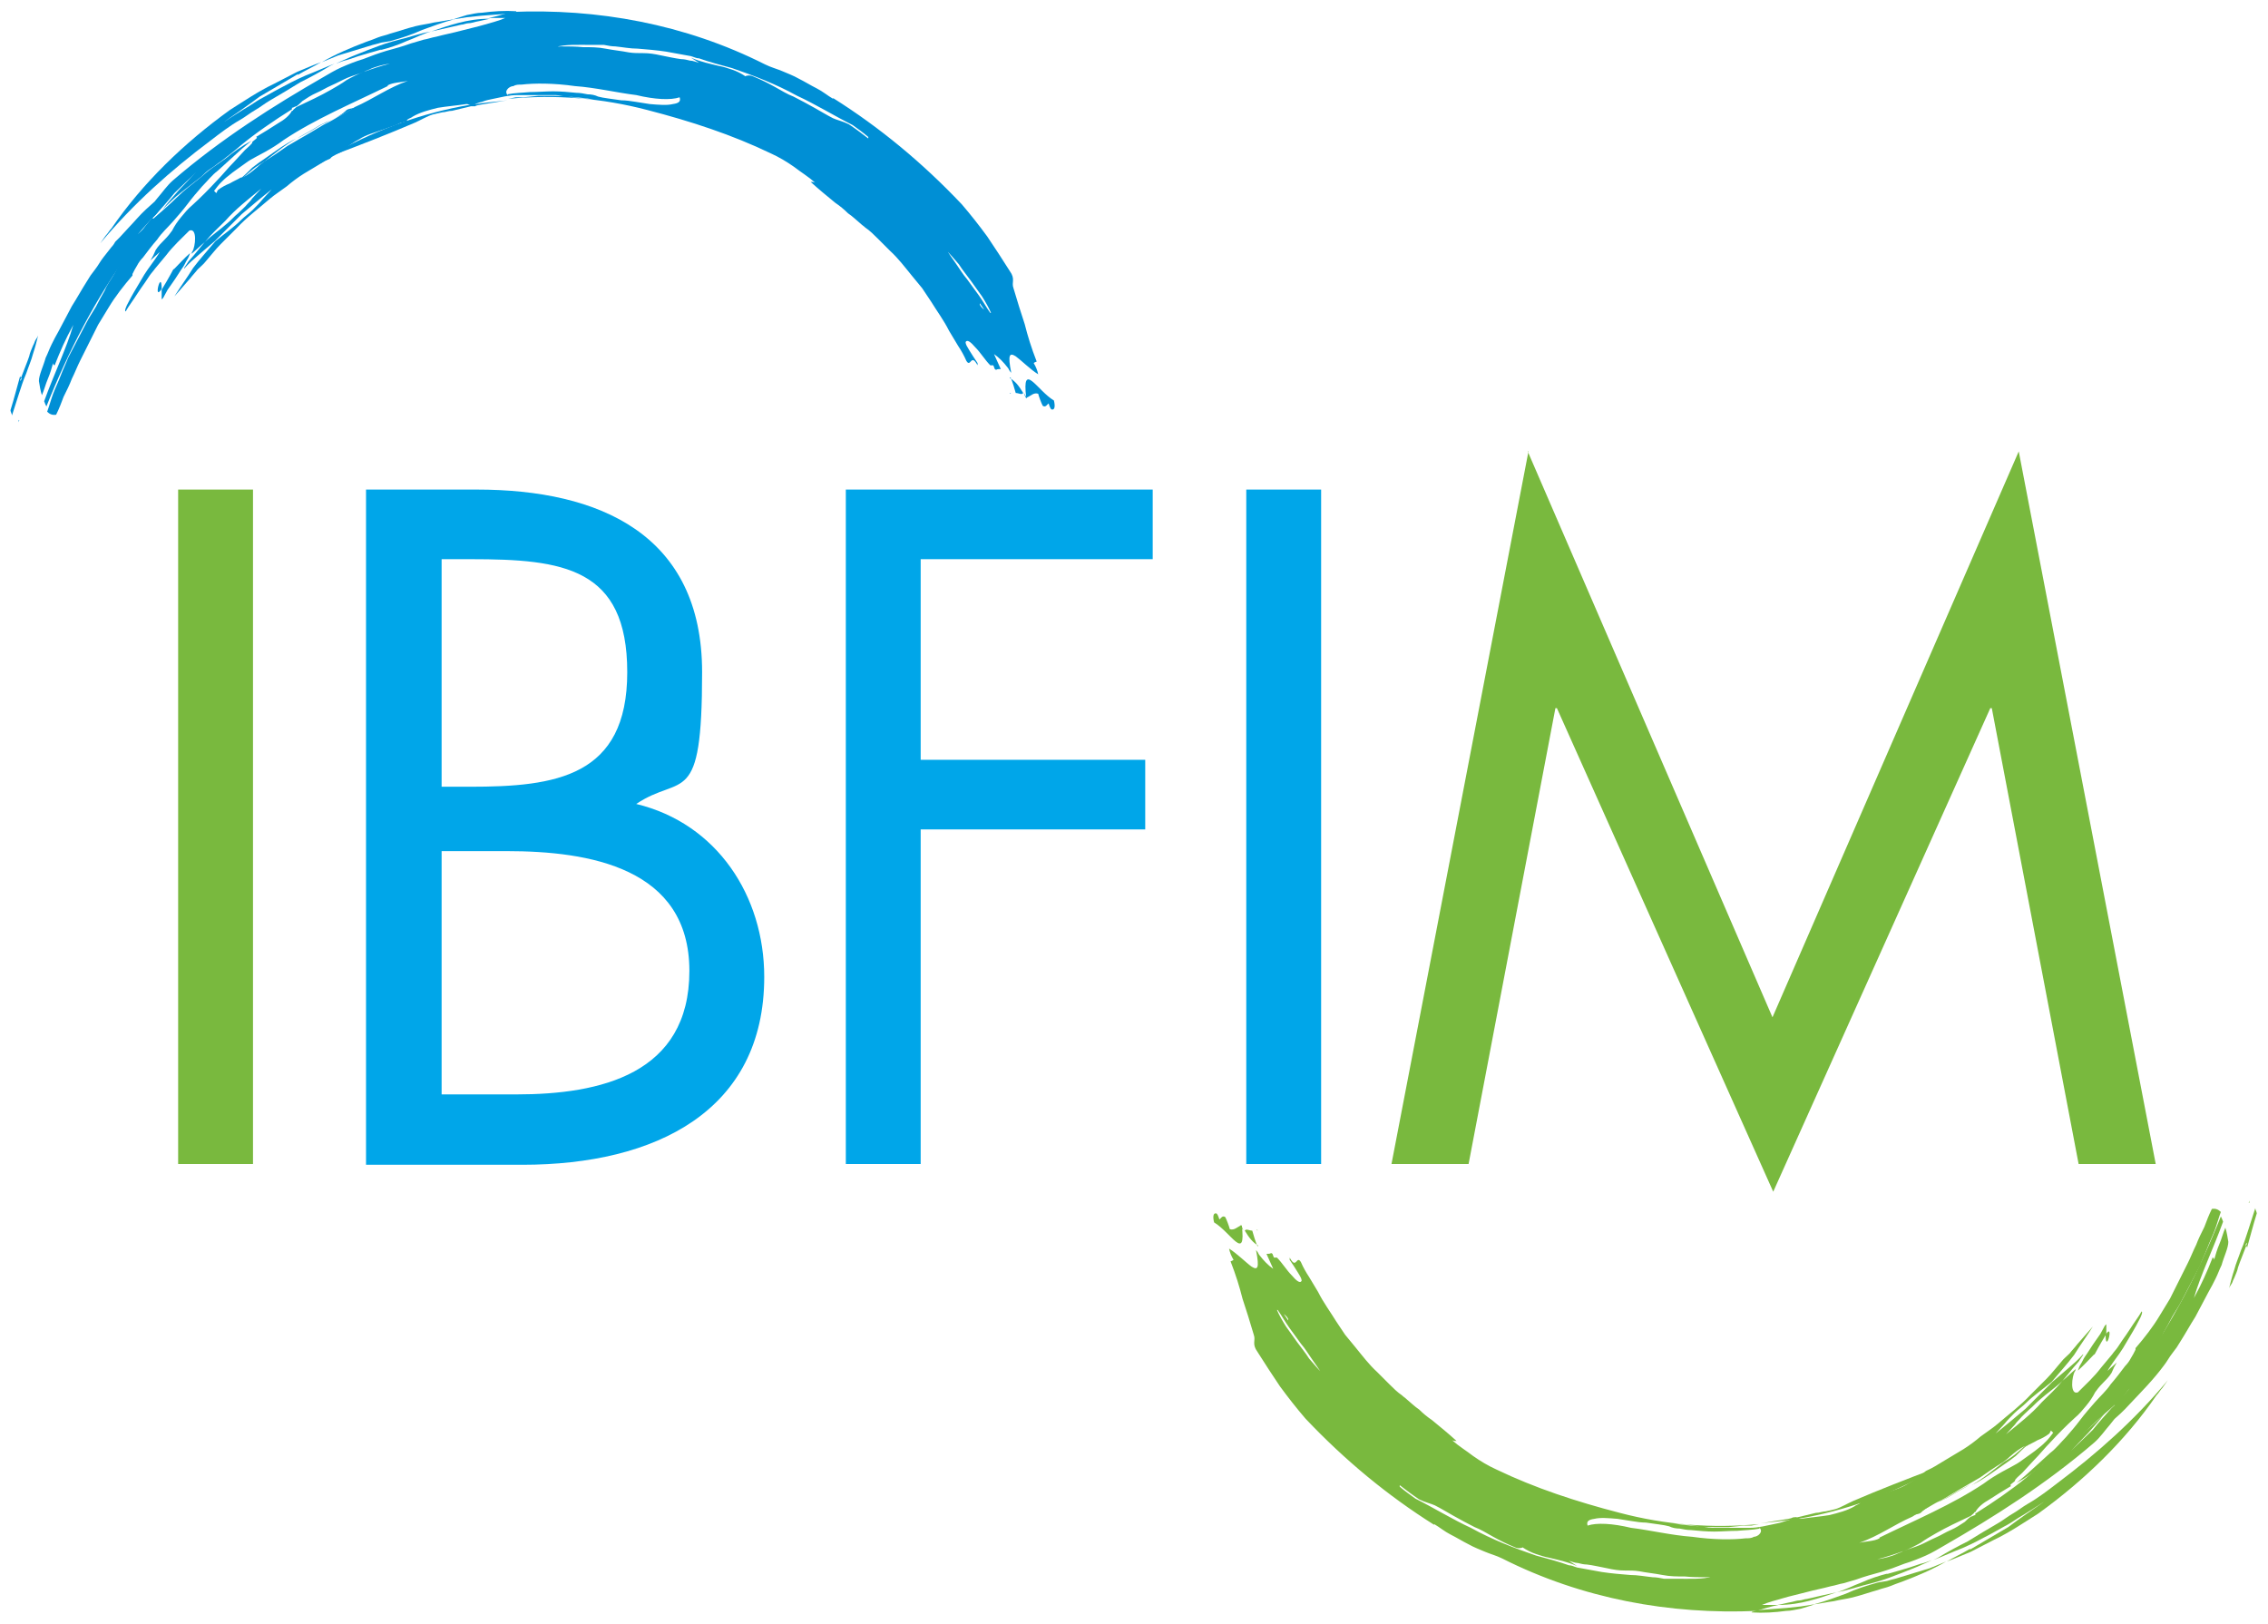 <?xml version="1.0" encoding="UTF-8"?>
<svg xmlns="http://www.w3.org/2000/svg" version="1.1" viewBox="0 0 303 216.9">
  <defs>
    <style>
      .cls-1 {
        fill: #008fd5;
      }

      .cls-2 {
        fill: #00a6e9;
      }

      .cls-3 {
        fill: #79b93e;
      }
    </style>
  </defs>
  <!-- Generator: Adobe Illustrator 28.7.1, SVG Export Plug-In . SVG Version: 1.2.0 Build 142)  -->
  <g>
    <g id="Layer_1">
      <g>
        <g>
          <path class="cls-3" d="M33.8,155.5h-10v-90.1h10v90.1Z"/>
          <path class="cls-2" d="M48.9,65.4h14.8c16.4,0,30.1,6,30.1,24.4s-2.7,13.5-8.8,17.6c10.8,2.6,17.1,12.3,17.1,23.1,0,17.9-14.5,25.1-32.3,25.1h-20.9v-90.1ZM59,105.1h3.8c11.4,0,21-1.3,21-15.3s-8.6-15.1-20.9-15.1h-3.9v30.3ZM59,146.2h10c11.2,0,23.1-2.7,23.1-16.5s-13.4-16-24.4-16h-8.7v32.5Z"/>
          <path class="cls-2" d="M123,74.7v26.8h30v9.3h-30v44.7h-10v-90.1h41v9.3h-30.9Z"/>
          <path class="cls-2" d="M176.5,155.5h-10v-90.1h10v90.1Z"/>
          <path class="cls-3" d="M204.1,60.3l32.7,75.6,32.9-75.6,18.3,95.2h-10.3l-11.6-60.9h-.2l-29,64.6-28.9-64.6h-.2l-11.6,60.9h-10.3l18.3-95.2Z"/>
        </g>
        <g>
          <path class="cls-1" d="M136.8,52.5c.1.4.3.7.3.7,0,0,0,0,.1,0-.1-.2-.3-.5-.4-.7Z"/>
          <path class="cls-1" d="M134.9,52.4v.2c.1,0,.1,0,.2,0,0,0-.1,0-.2-.1Z"/>
          <path class="cls-1" d="M137.2,53.1c.5-.2.9-.7,1.5-.5.1.4.4,1.2.6,1.6.4.3.6-.2.8-.3.1.4.3.8.4.8.4.1.5-.4.3-1.2-2.2-1.3-4.3-5.4-3.7-.4Z"/>
          <path class="cls-1" d="M135,50.4c.3.7.5,1.4.7,2.1.4,0,.8.3,1,0-.6-1-1.1-1.6-1.8-2Z"/>
          <path class="cls-1" d="M2.9,50.5c0,0,.1,0-.2.4,0-.1,0-.3.2-.4,0,0-.2,0-.2-.3-.4,1.4-.8,3-1.3,4.6,0,.2.2.5.2.7.3-.9.6-1.9.9-2.8.3-.9.6-1.9,1-2.8.3-.9.7-1.8.9-2.6.3-.9.5-1.7.7-2.5-.1.3-.3.5-.4.7-.1.3-.2.5-.3.7-.2.5-.4.9-.5,1.4-.3.9-.7,1.8-1.1,2.9Z"/>
          <path class="cls-1" d="M2.5,56.1c0,.1,0,.3-.1.4.2-.3.2-.4.1-.4Z"/>
          <path class="cls-1" d="M50.8,6.7c1.2-.3,2.4-.7,3.5-1.2,1.1-.4,2.2-1,3.3-1.3-1.2.2-2.4.6-3.5.9-1.2.3-2.3.6-3.4,1-1.1.4-2.1.8-3.1,1.2-.5.2-1,.4-1.4.6-.5.2-.9.4-1.3.6.5-.2,1-.4,1.5-.5l1.5-.5c1-.3,2-.6,3.1-.9Z"/>
          <path class="cls-1" d="M69,1.5c-1.6-.1-3.1,0-4.6.2-.7,0-1.4.2-2,.3-.7.2-1.3.4-1.9.6l1.9-.3,1.9-.2c1.3-.1,2.6-.2,3.9-.3.2,0,.5-.2.7-.2Z"/>
          <path class="cls-1" d="M65.4,2.5c-3,0-5.4.9-7.8,1.7,1.4-.3,2.7-.6,4-.9.3,0,.7-.2,1-.2.3,0,.6-.1,1-.2.6-.1,1.3-.3,1.9-.4Z"/>
          <path class="cls-1" d="M23.2,35.9c-.8,1.5-1.3,2.3-1.6,2.8,0,.3,0,.7,0,1.3,0,0,.1-.1.2-.2l.6-1.1.7-1c.5-.7.9-1.4,1.4-2.1.2-.3.3-.6.5-.9.2-.3.3-.6.4-.9-.8.7-1.5,1.5-2.2,2.2Z"/>
          <path class="cls-1" d="M21.6,38.6c0-2.8-1.2,1.8,0,0h0Z"/>
          <path class="cls-1" d="M22.8,24.4l.2-.2c.2-.2.4-.4.6-.6-.3.3-.5.5-.8.8Z"/>
          <path class="cls-1" d="M43.6,16.3c-.3.2-.7.3-1,.5l-1,.6c-.7.4-1.3.7-1.9,1.1.7-.4,1.3-.7,2-1.1.3-.2.7-.4,1-.6.3-.2.7-.3,1-.5,1.3-.6,2.6-1.3,3.7-1.9-.4.1-.8.1-1.1.3-.6.6-1.6,1.2-2.7,1.6Z"/>
          <path class="cls-1" d="M15.1,34.3c.3-.5.6-.9.9-1.4l1-1.3c.6-.9,1.3-1.7,1.9-2.6.7-.8,1.4-1.6,2.1-2.5.7-.8,1.3-1.7,2.1-2.4,6.5-5.6,13.5-10,20.1-13.8.7-.4,1.5-.9,2.4-1.3.9-.4,1.9-.8,2.9-1.1,1-.4,2.1-.8,3.1-1.1,1.1-.3,2.2-.6,3.3-1l1.7-.5c.6-.1,1.1-.3,1.7-.4,1.1-.3,2.2-.5,3.3-.8,1.1-.3,2.1-.5,3.1-.8,1-.3,1.9-.5,2.8-.9-.7,0-1.5,0-2.2,0,1-.2,2-.5,2.9-.8,11.6-.5,23.3,1.6,34,7,.8.4,1.6.6,2.3.9.7.3,1.5.6,2.2,1,.8.4,1.6.9,2.4,1.3.8.4,1.5,1,2.2,1.4,0,0,0,0,0-.1,6.2,3.9,11.9,8.6,17.2,14.2,1.2,1.4,2.3,2.8,3.4,4.3,1,1.5,2,3,3,4.6.8,1.1.2,1.5.5,2.3.5,1.7,1,3.3,1.5,4.8.4,1.6.9,3.2,1.6,5,0,0-.3.1-.4.2.3.5.5,1,.6,1.5-1-.6-2.3-1.9-3-2.4-.8-.5-1.1-.3-.6,2.2h0c-.2-.2-.3-.4-.4-.6,0,0,0,0,0,0h0c-.7-.9-1.2-1.4-1.9-1.9.3.7.6,1.3.9,2-.2,0-.5,0-.6.1,0,0-.1,0-.2-.1-.1-.3-.2-.5-.2-.5-.1,0-.3,0-.4,0-.7-.7-1.3-1.7-2-2.4-.6-.7-1.1-1.1-1.3-.7,0,.3.2.6.5,1.1.3.5.7,1.1,1.1,1.7,0,.1,0,.2,0,.3-.9-1.7-.9.4-1.5-.6-.3-.7-.7-1.4-1.1-2-.4-.7-.8-1.3-1.2-2-.7-1.4-1.6-2.6-2.4-3.9-.4-.6-.8-1.2-1.2-1.8-.5-.6-.9-1.1-1.4-1.7-.9-1.1-1.8-2.3-2.9-3.3-.5-.5-1-1-1.6-1.6-.5-.5-1.1-1.1-1.7-1.5-.2-.2-.4-.3-.6-.5-.6-.5-1.1-1-1.7-1.4-.5-.5-1.1-1-1.7-1.4-1.1-.9-2.2-1.8-3.3-2.8.2,0,.4,0,.6.1-.9-.8-1.9-1.4-2.8-2.1-1-.7-2-1.3-3.1-1.8-5.2-2.5-10.7-4.3-16.5-5.8-6.1-1.6-12.3-2.1-18.6-1.5l1-.2h1c0,0,2-.2,2-.2.7,0,1.3,0,2,0,.7,0,1.3,0,2,.1,1.2.2,2.4.3,3.5.4-1.2-.2-2.4-.3-3.5-.4-.6,0-1.1-.2-1.7-.2-.6,0-1.2,0-1.7,0-1.2,0-2.3,0-3.4,0-1.1,0-2.2.3-3.2.5-.5.1-1,.2-1.5.4-.5.1-.9.3-1.3.5-.4,0-.4-.2-.8-.2-1.3.2-2.6.3-3.8.5-1.2.3-2.4.6-3.4,1.2,0,.1-1.1.4-.6.6-.3,0-.5.1-.8.2-.3,0-.5.2-.8.3-.6.2-1.1.4-1.7.6-1.1.4-2.3.7-3.2,1.3-.8.4-1.6,1-2.4,1.7-.9.4-1.7.9-2.5,1.4l-2.5,1.5c-.8.5-1.6,1.1-2.3,1.7-.8.6-1.6,1.1-2.3,1.7-1.5,1.3-3,2.4-4.4,3.9-.7.7-1.4,1.4-2.1,2.1-.7.7-1.3,1.5-2,2.3-.3.4-.7.7-1.1,1.1-.3.4-.7.8-1,1.2-.7.8-1.4,1.6-2.1,2.4.8-1.3,1.7-2.5,2.5-3.8.9-1.2,2-2.4,3-3.6,1.2-1,2.4-1.8,3.4-2.8.5-.5,1.1-.9,1.6-1.4.5-.5.9-.9,1.3-1.4.4-.4.8-.9,1.2-1.3-1.4,1.1-2.7,2.2-4,3.3-1.2,1.2-2.4,2.4-3.6,3.6-.7.6-1.4,1.2-2.1,1.8-.7.6-1.4,1.2-2,1.9,0,0,0,0,0-.1.2-.3.4-.6.6-.9l.7-.8c.5-.6.9-1.1,1.4-1.7,1-1,2.1-1.7,3.1-2.6.5-.4.9-.9,1.4-1.3.4-.4.9-.8,1.3-1.3.2-.2.4-.4.6-.7.4-.4.8-.9,1.2-1.3-1.7,1.4-3.4,2.7-4.8,4.3-.9.9-1.9,1.8-2.7,2.8-.6.5-1.2,1.1-1.8,1.6,0,0,0-.2.1-.3.4-.6.7-3.2-.4-2.8-1,1-2.2,2.1-3.1,3.3-.5.6-1,1.2-1.5,1.8-.2.3-.5.6-.7.9-.2.3-.4.6-.6.9-.8,1.1-1.4,2.1-1.9,2.8-.5.7-.7,1.1-.7,1.1-.2,0,0-.6.4-1.3.4-.8,1-1.8,1.6-2.8.6-1.1,1.3-2,1.8-2.7.5-.7.8-1.2.7-1.1-.4.4-.8.7-1.2,1.1.3-.5.5-.9.7-1.4.3-.5.8-1,1.2-1.4.4-.4.8-.9,1-1.2.3-.6.7-1.2,1.2-1.8.5-.6.9-1.1,1.5-1.6,1.1-1,2.2-2.1,3.3-3.3.7-.7,1.4-1.6,2.2-2.4.4-.4.8-.9,1.2-1.3.4-.5.9-.8,1.3-1.3-.2-.2,1-.7.5-.8,1-.6,2-1.2,2.9-1.8.9-.5,1.6-1.1,1.9-1.7h.1c.1-.2.3-.3.5-.5,1.7-.8,3.2-1.5,4.6-2.3.7-.4,1.4-.8,2.1-1.3.7-.4,1.5-.8,2.3-1.1,1.1-.4,2.3-.8,3.5-1.1-.8.1-2,.4-2.8.8-.3.1-.5.2-.7.3-.7.3-1.5.5-2.2.8-.7.3-1.4.7-2.1,1-.7.3-1.3.7-2,1-.7.3-1.3.7-1.9,1.1-.2.2-.5.5-.8.7-.2,0-.4.2-.6.2,0,0,0,.2,0,.2-2.4,1.5-5,3.3-6.8,4.8-.8.7-1.7,1.4-2.6,2.1-.5.3-.9.7-1.4,1-.5.3-.9.7-1.3,1.1-.9.7-1.8,1.4-2.7,2.1-.9.7-1.7,1.5-2.5,2.3.7-.9,1.4-1.7,2.2-2.6.8-.8,1.5-1.6,2.3-2.4-1,1-2,1.9-2.9,2.8-.8,1-1.7,2-2.5,2.9-.3.3-.6.5-.8.8l-1.6,1.8c.5-.5,1.1-1,1.6-1.5-.9,1.2-1.7,2.4-2.5,3.6-4.7,6.4-8.4,13.6-11.3,20.9-.1-.2-.2-.4-.3-.7,1.3-3.6,3-7.1,3.9-10.2-1.1,2-1.7,3.4-2.5,5.4,0,0-.2,0-.2-.3-.2.7-.4,1.4-.7,2.1-.3.7-.5,1.5-.8,2.2-.2-.6-.3-1.3-.4-1.9,0-.8.6-2,.9-3.1.3-.6.5-1.2.8-1.8.3-.6.6-1.2.9-1.7.3-.6.6-1.1.9-1.7.3-.6.6-1.1.9-1.7.7-1.1,1.3-2.2,2-3.3l.5-.8.6-.8c.4-.5.7-1.1,1.1-1.6l1.1-1.4c.2-.2.4-.5.5-.7l.6-.6c.8-.9,1.6-1.7,2.3-2.5.8-.9,1.6-1.6,2.5-2.4.8-.8,1.6-1.6,2.5-2.3-.8.8-1.5,1.7-2.2,2.5-.4.4-.7.8-1.1,1.2-.4.4-.7.8-1,1.2-.6.8-1.2,1.7-1.8,2.5-.3.4-.6.8-.9,1.2-.3.4-.5.9-.8,1.3ZM131.7,41.6c-.3-.3-.5-.7-.8-1.1,0,0,0,.2,0,.2.2.4.5.6.8.8ZM126.4,33.3c.4.6.8,1.2,1.3,1.9.5.7.9,1.4,1.5,2.1.5.7,1.1,1.5,1.6,2.2.5.7,1,1.6,1.5,2.3,0,0,0,0,.1,0-.3-.7-.7-1.4-1.2-2.2-.5-.7-1-1.4-1.5-2.1-.5-.7-1.1-1.4-1.6-2.2-.6-.7-1.2-1.4-1.8-2ZM120.7,22.6h0c0,0,0,0,0,0h0ZM72.4,6.5c.8-.1,1.7-.3,2.6-.3.9,0,1.9,0,2.9.1,1,0,2,0,3,.2,1,.2,2.1.3,3.1.5.6.1,1.3.1,2,.1.7,0,1.4.1,2.3.3,1,.2,1.9.4,2.7.5.4,0,.8.1,1.2.2.4,0,.8.2,1.2.3l-1.1-.7c1.4.6,2.5.8,3.7,1.1.6.1,1.2.3,1.8.5.6.2,1.2.5,1.8.9,0-.1.6-.2,1,0,1,.4,2,.9,2.9,1.4.9.5,1.7,1,2.5,1.3,1,.5,1.9,1,2.8,1.5.9.5,1.7,1,2.5,1.4.4.2,1.3.4,2.1.8.9.6,1.7,1.2,2.6,1.9,0,0,0-.1,0-.2-.7-.6-1.4-1.1-2.1-1.6-2.4-1.2-5-2.8-7.4-3.9-2.9-1.6-5.8-2.7-8.7-3.7-1.5-.4-3-.8-4.4-1.3-.4,0-.7-.2-1.1-.3l-1.1-.2-2.2-.4c-1.3-.2-2.6-.3-3.8-.4-1,0-2-.2-3-.3-.5,0-1-.1-1.5-.2-.5,0-1,0-1.5,0-2,0-3.7-.1-5,.3-.4.1-1.3,0-1.7.4ZM67.8,12.6c1-.2,2-.2,3-.3,1,0,2.1-.1,3.1-.1,1,0,2.1.1,3.1.2.5,0,1,.1,1.5.2.5,0,1,.1,1.4.3.7.2,1.8.3,3.1.5.6,0,1.3.1,1.9.2.6.1,1.3.2,1.9.3,1.2.1,2.3.2,3.1,0,.7-.1,1.1-.3.9-.9-1.2.4-3.3.3-5.8-.3-2.5-.3-5.4-1-8.2-1.2-2.8-.4-5.4-.4-7.1-.2-.4,0-.8,0-1.1.2-.3,0-.6.2-.7.3-.3.3-.4.6,0,1ZM39.1,22.8c.6-.5,1.2-.9,1.9-1.3.7-.4,1.4-.8,2.1-1.2l-2,1.2c-.7.4-1.4.8-2,1.3ZM51.8,11.5c-4.7,2.3-9.7,4.4-13.9,7.2-.8.6-1.6,1.1-2.5,1.6l-1.3.7c-.4.2-.9.5-1.3.8-.8.6-1.6,1.1-2.3,1.7-.4.3-.7.6-1,.9-.3.3-.6.7-.9,1.1l.3.3.2-.4c.5-.4,1.1-.7,1.6-.9.5-.3,1-.5,1.5-.8h-.1c0,.1.3,0,.3,0,.7-.3,1.3-.8,2-1.4.3-.3.6-.5,1-.8,1-.6,2-1.3,3-2,1-.6,2.1-1.2,3.1-1.8.5-.3,1-.6,1.5-.9.5-.3,1-.5,1.5-.8,1-.6,2-1.1,2.9-1.7,2.5-1.1,4.5-2.6,7.1-3.5-.8.2-2,.2-2.7.6Z"/>
          <path class="cls-1" d="M20.3,29.1c-1.1,1.3-2.1,2.8-3.1,4.1-.4.5-.7,1.1-1,1.7l-1,1.8c-.4.7-.9,1.3-1.2,2.1-.4.7-.8,1.4-1.2,2.2-.4.7-.9,1.4-1.3,2.2-.4.8-.8,1.5-1.2,2.3-.4.8-.8,1.5-1.2,2.3-.3.8-.7,1.6-1,2.4-.3.8-.7,1.6-1,2.4-.3.8-.5,1.6-.8,2.4.3.3.7.5,1.2.4.4-.8.7-1.6,1-2.4.4-.8.8-1.6,1.1-2.4.4-.8.7-1.6,1.1-2.4l1.2-2.4.6-1.2.3-.6.3-.6,1.4-2.3c.9-1.5,2-2.9,3.2-4.3v-.2c.2-.4.4-.8.6-1.1.2-.4.5-.8.8-1.1.6-.8,1.2-1.6,1.9-2.4.6-.9,1.4-1.6,2.1-2.4.7-.8,1.4-1.6,2-2.4.6-.8,1.2-1.5,1.9-2.3.7-.7,1.3-1.5,2.1-2.1l2.2-2,1.1-1,1.2-1c-1.3.7-2.4,1.5-3.5,2.4-.6.4-1.1.8-1.7,1.2-.6.4-1.1.9-1.6,1.3-1.1.9-2.2,1.7-3.2,2.7-1,1-2.1,1.9-3.1,2.8Z"/>
          <path class="cls-1" d="M60.5,2.6c-.8.1-1.7.3-2.5.4-.8.2-1.7.3-2.5.5-1.2.3-2.3.7-3.4,1-.5.2-1.1.3-1.6.5-.5.2-1,.4-1.6.6-2.1.8-4,1.6-5.9,2.7l2.2-.9,2.3-.7,2.3-.7c.4-.1.8-.2,1.1-.3l1.2-.2c1.5-.4,3-.9,4.3-1.5,1.4-.5,2.7-1,4.2-1.4Z"/>
          <path class="cls-1" d="M39.8,10c1-.6,2.1-1.1,3.1-1.7-1.1.4-2.2.9-3.2,1.3-1,.5-2.1,1.1-3.1,1.6-2.1,1-4,2.3-5.9,3.5-6.1,4.4-11.6,9.7-15.8,15.8-.3.3-.5.7-.8,1-.2.3-.5.7-.7,1,4.4-5.3,9.5-9.8,14.7-13.7,1.3-1,2.6-2,4-2.8.7-.4,1.3-.9,2-1.3.7-.4,1.3-.9,2-1.3,1.4-.8,2.7-1.6,4-2.4,1.4-.7,2.7-1.4,4-2.2.2-.1.4-.2.6-.3-1.3.5-2.6,1.1-3.9,1.6-.7.3-1.3.6-1.9.9l-1.9,1-1.8,1c-.6.3-1.2.7-1.8,1.1-1.2.7-2.4,1.5-3.5,2.2,1.6-1.1,3.2-2.2,4.8-3.4l5.1-3Z"/>
          <path class="cls-1" d="M21.4,27.8c-.3.3-.6.5-.8.8-.3.3-.6.7-.8,1,.2-.2.4-.4.6-.5.4-.4.7-.8,1.1-1.3Z"/>
          <path class="cls-1" d="M32.3,23.8h.1c.5-.4.9-.8,1.4-1.2.5-.4,1-.7,1.5-1,1.3-1,2.7-2.2,4.3-3.1-1.5.7-2.8,1.7-4.1,2.6-.6.4-1.3.9-1.8,1.3-.5.5-1,1-1.5,1.4Z"/>
          <path class="cls-1" d="M42.8,21.8c.3-.2,1-.5,1.3-.6.2-.2.3-.4.5-.5-.3.1-.6.3-.9.4l-.8.7Z"/>
          <path class="cls-1" d="M62.8,14c-6.5,1.1-12.3,3.3-17.5,6.1l-.7.6c3.7-1.4,7.3-2.8,10.8-4.3.7-.3,1.7-.9,2.4-1.1.4-.1.8-.2,1.3-.3.4,0,.8-.2,1.3-.2.8-.2,1.7-.4,2.5-.6h.6c0-.1.6-.2.6-.2l1.2-.2c.8-.1,1.7-.3,2.5-.4-1.6.2-3.2.3-4.8.6h-.1Z"/>
        </g>
        <g>
          <path class="cls-3" d="M166.1,164.4c-.1-.4-.3-.7-.3-.7,0,0,0,0-.1,0,.1.2.3.5.4.7Z"/>
          <path class="cls-3" d="M168,164.5v-.2c-.1,0-.1,0-.2,0,0,0,.1,0,.2.1Z"/>
          <path class="cls-3" d="M165.8,163.7c-.5.2-.9.7-1.5.5-.1-.4-.4-1.2-.6-1.6-.4-.3-.6.2-.8.3-.1-.4-.3-.8-.4-.8-.4-.1-.5.4-.3,1.2,2.2,1.3,4.3,5.4,3.7.4Z"/>
          <path class="cls-3" d="M168,166.5c-.3-.7-.5-1.4-.7-2.1-.4,0-.8-.3-1,0,.6,1,1.1,1.6,1.8,2Z"/>
          <path class="cls-3" d="M300,166.4c0,0-.1,0,.2-.4,0,.1,0,.3-.2.4,0,0,.2,0,.2.3.4-1.4.8-3,1.3-4.6,0-.2-.2-.5-.2-.7-.3.9-.6,1.9-.9,2.8-.3.9-.6,1.9-1,2.8-.3.9-.7,1.8-.9,2.6-.3.9-.5,1.7-.7,2.5.1-.3.3-.5.4-.7.1-.3.2-.5.3-.7.2-.5.4-.9.5-1.4.3-.9.7-1.8,1.1-2.9Z"/>
          <path class="cls-3" d="M300.5,160.7c0-.1,0-.3.1-.4-.2.3-.2.4-.1.4Z"/>
          <path class="cls-3" d="M252.2,210.2c-1.2.3-2.4.7-3.5,1.2-1.1.4-2.2,1-3.3,1.3,1.2-.2,2.4-.6,3.5-.9,1.2-.3,2.3-.6,3.4-1,1.1-.4,2.1-.8,3.1-1.2.5-.2,1-.4,1.4-.6.5-.2.9-.4,1.3-.6-.5.2-1,.4-1.5.5l-1.5.5c-1,.3-2,.6-3.1.9Z"/>
          <path class="cls-3" d="M234,215.4c1.6.1,3.1,0,4.6-.2.7,0,1.4-.2,2-.3.7-.2,1.3-.4,1.9-.6l-1.9.3-1.9.2c-1.3.1-2.6.2-3.9.3-.2,0-.5.2-.7.2Z"/>
          <path class="cls-3" d="M237.6,214.4c3,0,5.4-.9,7.8-1.7-1.4.3-2.7.6-4,.9-.3,0-.7.2-1,.2-.3,0-.6.1-1,.2-.6.1-1.3.3-1.9.4Z"/>
          <path class="cls-3" d="M279.8,181c.8-1.5,1.3-2.3,1.6-2.8,0-.3,0-.7,0-1.3,0,0-.1.1-.2.2l-.6,1.1-.7,1c-.5.7-.9,1.4-1.4,2.1-.2.3-.3.6-.5.9-.2.3-.3.6-.4.9.8-.7,1.5-1.5,2.2-2.2Z"/>
          <path class="cls-3" d="M281.3,178.3c0,2.8,1.2-1.8,0,0h0Z"/>
          <path class="cls-3" d="M280.1,192.5l-.2.2c-.2.2-.4.4-.6.6.3-.3.5-.5.8-.8Z"/>
          <path class="cls-3" d="M259.3,200.5c.3-.2.7-.3,1-.5l1-.6c.7-.4,1.3-.7,1.9-1.1-.7.4-1.3.7-2,1.1-.3.2-.7.4-1,.6-.3.2-.7.3-1,.5-1.3.6-2.6,1.3-3.7,1.9.4-.1.8-.1,1.1-.3.6-.6,1.6-1.2,2.7-1.6Z"/>
          <path class="cls-3" d="M287.8,182.5c-.3.5-.6.9-.9,1.4l-1,1.3c-.6.9-1.3,1.7-1.9,2.6-.7.8-1.4,1.6-2.1,2.5-.7.8-1.3,1.7-2.1,2.4-6.5,5.6-13.5,10-20.1,13.8-.7.4-1.5.9-2.4,1.3-.9.4-1.9.8-2.9,1.1-1,.4-2.1.8-3.1,1.1-1.1.3-2.2.6-3.3,1l-1.7.5c-.6.1-1.1.3-1.7.4-1.1.3-2.2.5-3.3.8-1.1.3-2.1.5-3.1.8-1,.3-1.9.5-2.8.9.7,0,1.5,0,2.2,0-1,.2-2,.5-2.9.8-11.6.5-23.3-1.6-34-7-.8-.4-1.6-.6-2.3-.9-.7-.3-1.5-.6-2.2-1-.8-.4-1.6-.9-2.4-1.3-.8-.4-1.5-1-2.2-1.4,0,0,0,0,0,.1-6.2-3.9-11.9-8.6-17.2-14.2-1.2-1.4-2.3-2.8-3.4-4.3-1-1.5-2-3-3-4.6-.8-1.1-.2-1.5-.5-2.3-.5-1.7-1-3.3-1.5-4.8-.4-1.6-.9-3.2-1.6-5,0,0,.3-.1.4-.2-.3-.5-.5-1-.6-1.5,1,.6,2.3,1.9,3,2.4.8.5,1.1.3.6-2.2h0c.2.2.3.4.4.6,0,0,0,0,0,0h0c.7.9,1.2,1.4,1.9,1.9-.3-.7-.6-1.3-.9-2,.2,0,.5,0,.6-.1,0,0,.1,0,.2.1.1.3.2.5.2.5.1,0,.3,0,.4,0,.7.7,1.3,1.7,2,2.4.6.7,1.1,1.1,1.3.7,0-.3-.2-.6-.5-1.1-.3-.5-.7-1.1-1.1-1.7,0-.1,0-.2,0-.3.9,1.7.9-.4,1.5.6.3.7.7,1.4,1.1,2,.4.7.8,1.3,1.2,2,.7,1.4,1.6,2.6,2.4,3.9.4.6.8,1.2,1.2,1.8.5.6.9,1.1,1.4,1.7.9,1.1,1.8,2.3,2.9,3.3.5.5,1,1,1.6,1.6.5.5,1.1,1.1,1.7,1.5.2.2.4.3.6.5.6.5,1.1,1,1.7,1.4.5.5,1.1,1,1.7,1.4,1.1.9,2.2,1.8,3.3,2.8-.2,0-.4,0-.6-.1.9.8,1.9,1.4,2.8,2.1,1,.7,2,1.3,3.1,1.8,5.2,2.5,10.7,4.3,16.5,5.8,6.1,1.6,12.3,2.1,18.6,1.5l-1,.2h-1c0,0-2,.2-2,.2-.7,0-1.3,0-2,0-.7,0-1.3,0-2-.1-1.2-.2-2.4-.3-3.5-.4,1.2.2,2.4.3,3.5.4.6,0,1.1.2,1.7.2.6,0,1.2,0,1.7,0,1.2,0,2.3,0,3.4,0,1.1,0,2.2-.3,3.2-.5.5-.1,1-.2,1.5-.4.5-.1.9-.3,1.3-.5.4,0,.4.2.8.2,1.3-.2,2.6-.3,3.8-.5,1.2-.3,2.4-.6,3.4-1.2,0-.1,1.1-.4.6-.6.3,0,.5-.1.8-.2.3,0,.5-.2.8-.3.6-.2,1.1-.4,1.7-.6,1.1-.4,2.3-.7,3.2-1.3.8-.4,1.6-1,2.4-1.7.9-.4,1.7-.9,2.5-1.4l2.5-1.5c.8-.5,1.6-1.1,2.3-1.7.8-.6,1.6-1.1,2.3-1.7,1.5-1.3,3-2.4,4.4-3.9.7-.7,1.4-1.4,2.1-2.1.7-.7,1.3-1.5,2-2.3.3-.4.7-.7,1.1-1.1.3-.4.7-.8,1-1.2.7-.8,1.4-1.6,2.1-2.4-.8,1.3-1.7,2.5-2.5,3.8-.9,1.2-2,2.4-3,3.6-1.2,1-2.4,1.8-3.4,2.8-.5.5-1.1.9-1.6,1.4-.5.5-.9.9-1.3,1.4-.4.4-.8.9-1.2,1.3,1.4-1.1,2.7-2.2,4-3.3,1.2-1.2,2.4-2.4,3.6-3.6.7-.6,1.4-1.2,2.1-1.8.7-.6,1.4-1.2,2-1.9,0,0,0,0,0,.1-.2.3-.4.6-.6.9l-.7.8c-.5.6-.9,1.1-1.4,1.7-1,1-2.1,1.7-3.1,2.6-.5.4-.9.9-1.4,1.3-.4.4-.9.8-1.3,1.3-.2.2-.4.4-.6.7-.4.4-.8.9-1.2,1.3,1.7-1.4,3.4-2.7,4.8-4.3.9-.9,1.9-1.8,2.7-2.8.6-.5,1.2-1.1,1.8-1.6,0,0,0,.2-.1.3-.4.6-.7,3.2.4,2.8,1-1,2.2-2.1,3.1-3.3.5-.6,1-1.2,1.5-1.8.2-.3.5-.6.7-.9.2-.3.4-.6.6-.9.8-1.1,1.4-2.1,1.9-2.8.5-.7.7-1.1.7-1.1.2,0,0,.6-.4,1.3-.4.8-1,1.8-1.6,2.8-.6,1.1-1.3,2-1.8,2.7-.5.7-.8,1.2-.7,1.1.4-.4.8-.7,1.2-1.1-.3.5-.5.9-.7,1.4-.3.5-.8,1-1.2,1.4-.4.4-.8.9-1,1.2-.3.6-.7,1.2-1.2,1.8-.5.6-.9,1.1-1.5,1.6-1.1,1-2.2,2.1-3.3,3.3-.7.7-1.4,1.6-2.2,2.4-.4.4-.8.9-1.2,1.3-.4.5-.9.8-1.3,1.3.2.2-1,.7-.5.8-1,.6-2,1.2-2.9,1.8-.9.5-1.6,1.1-1.9,1.7h-.1c-.1.2-.3.3-.5.5-1.7.8-3.2,1.5-4.6,2.3-.7.4-1.4.8-2.1,1.3-.7.4-1.5.8-2.3,1.1-1.1.4-2.3.8-3.5,1.1.8-.1,2-.4,2.8-.8.3-.1.5-.2.7-.3.7-.3,1.5-.5,2.2-.8.7-.3,1.4-.7,2.1-1,.7-.3,1.3-.7,2-1,.7-.3,1.3-.7,1.9-1.1.2-.2.5-.5.8-.7.2,0,.4-.2.6-.2,0,0,0-.2,0-.2,2.4-1.5,5-3.3,6.8-4.8.8-.7,1.7-1.4,2.6-2.1.5-.3.9-.7,1.4-1,.5-.3.9-.7,1.3-1.1.9-.7,1.8-1.4,2.7-2.1.9-.7,1.7-1.5,2.5-2.3-.7.9-1.4,1.7-2.2,2.6-.8.8-1.5,1.6-2.3,2.4,1-1,2-1.9,2.9-2.8.8-1,1.7-2,2.5-2.9.3-.3.6-.5.8-.8l1.6-1.8c-.5.5-1.1,1-1.6,1.5.9-1.2,1.7-2.4,2.5-3.6,4.7-6.4,8.4-13.6,11.3-20.9.1.2.2.4.3.7-1.3,3.6-3,7.1-3.9,10.2,1.1-2,1.7-3.4,2.5-5.4,0,0,.2,0,.2.3.2-.7.4-1.4.7-2.1.3-.7.5-1.5.8-2.2.2.6.3,1.3.4,1.9,0,.8-.6,2-.9,3.1-.3.6-.5,1.2-.8,1.8-.3.6-.6,1.2-.9,1.7-.3.6-.6,1.1-.9,1.7-.3.6-.6,1.1-.9,1.7-.7,1.1-1.3,2.2-2,3.3l-.5.8-.6.8c-.4.5-.7,1.1-1.1,1.6-1.4,1.9-3,3.5-4.6,5.2-.8.9-1.6,1.6-2.5,2.4-.8.8-1.6,1.6-2.5,2.3.8-.8,1.5-1.7,2.2-2.5.4-.4.7-.8,1.1-1.2.4-.4.7-.8,1-1.2.6-.8,1.2-1.7,1.8-2.5.3-.4.6-.8.9-1.2.3-.4.5-.9.8-1.3ZM171.3,175.3c.3.3.5.7.8,1.1,0,0,0-.2,0-.2-.2-.4-.5-.6-.8-.8ZM176.6,183.5c-.4-.6-.8-1.2-1.3-1.9-.5-.7-.9-1.4-1.5-2.1-.5-.7-1.1-1.5-1.6-2.2-.5-.7-1-1.6-1.5-2.3,0,0,0,0-.1,0,.3.7.7,1.4,1.2,2.2.5.7,1,1.4,1.5,2.1.5.7,1.1,1.4,1.6,2.2.6.7,1.2,1.4,1.8,2ZM182.2,194.3h0c0,0,0,0,0,0h0ZM230.6,210.4c-.8.1-1.7.3-2.6.3-.9,0-1.9,0-2.9-.1-1,0-2,0-3-.2-1-.2-2.1-.3-3.1-.5-.6-.1-1.3-.1-2-.1-.7,0-1.4-.1-2.3-.3-1-.2-1.9-.4-2.7-.5-.4,0-.8-.1-1.2-.2-.4,0-.8-.2-1.2-.3l1.1.7c-1.4-.6-2.5-.8-3.7-1.1-.6-.1-1.2-.3-1.8-.5-.6-.2-1.2-.5-1.8-.9,0,.1-.6.2-1,0-1-.4-2-.9-2.9-1.4-.9-.5-1.7-1-2.5-1.3-1-.5-1.9-1-2.8-1.5-.9-.5-1.7-1-2.5-1.4-.4-.2-1.3-.4-2.1-.8-.9-.6-1.7-1.2-2.6-1.9,0,0,0,.1,0,.2.7.6,1.4,1.1,2.1,1.6,2.4,1.2,5,2.8,7.4,3.9,2.9,1.6,5.8,2.7,8.7,3.7,1.5.4,3,.8,4.4,1.3.4,0,.7.2,1.1.3l1.1.2,2.2.4c1.3.2,2.6.3,3.8.4,1,0,2,.2,3,.3.5,0,1,.1,1.5.2.5,0,1,0,1.5,0,2,0,3.7.1,5-.3.4-.1,1.3,0,1.7-.4ZM235.1,204.2c-1,.2-2,.2-3,.3-1,0-2.1.1-3.1.1-1,0-2.1-.1-3.1-.2-.5,0-1-.1-1.5-.2-.5,0-1-.1-1.4-.3-.7-.2-1.8-.3-3.1-.5-.6,0-1.3-.1-1.9-.2-.6-.1-1.3-.2-1.9-.3-1.2-.1-2.3-.2-3.1,0-.7.1-1.1.3-.9.9,1.2-.4,3.3-.3,5.8.3,2.5.3,5.4,1,8.2,1.2,2.8.4,5.4.4,7.1.2.4,0,.8,0,1.1-.2.3,0,.6-.2.7-.3.3-.3.4-.6,0-1ZM263.9,194.1c-.6.5-1.2.9-1.9,1.3-.7.4-1.4.8-2.1,1.2l2-1.2c.7-.4,1.4-.8,2-1.3ZM251.1,205.4c4.7-2.3,9.7-4.4,13.9-7.2.8-.6,1.6-1.1,2.5-1.6l1.3-.7c.4-.2.9-.5,1.3-.8.8-.6,1.6-1.1,2.3-1.7.4-.3.7-.6,1-.9.3-.3.6-.7.9-1.1l-.3-.3-.2.4c-.5.4-1.1.7-1.6.9-.5.3-1,.5-1.5.8h.1c0-.1-.3,0-.3,0-.7.3-1.3.8-2,1.4-.3.3-.6.5-1,.8-1,.6-2,1.3-3,2-1,.6-2.1,1.2-3.1,1.8-.5.3-1,.6-1.5.9-.5.3-1,.5-1.5.8-1,.6-2,1.1-2.9,1.7-2.5,1.1-4.5,2.6-7.1,3.5.8-.2,2-.2,2.7-.6Z"/>
          <path class="cls-3" d="M282.7,187.8c1.1-1.3,2.1-2.8,3.1-4.1.4-.5.7-1.1,1-1.7l1-1.8c.4-.7.9-1.3,1.2-2.1.4-.7.8-1.4,1.2-2.2.4-.7.9-1.4,1.3-2.2.4-.8.8-1.5,1.2-2.3.4-.8.8-1.5,1.2-2.3.3-.8.7-1.6,1-2.4.3-.8.7-1.6,1-2.4.3-.8.5-1.6.8-2.4-.3-.3-.7-.5-1.2-.4-.4.8-.7,1.6-1,2.4-.4.8-.8,1.6-1.1,2.4-.4.8-.7,1.6-1.1,2.4l-1.2,2.4-.6,1.2-.3.6-.3.6-1.4,2.3c-.9,1.5-2,2.9-3.2,4.3v.2c-.2.4-.4.8-.6,1.1-.2.4-.5.8-.8,1.1-.6.8-1.2,1.6-1.9,2.4-.6.9-1.4,1.6-2.1,2.4-.7.8-1.4,1.6-2,2.4-.6.8-1.2,1.5-1.9,2.3-.7.7-1.3,1.5-2.1,2.1l-2.2,2-1.1,1-1.2,1c1.3-.7,2.4-1.5,3.5-2.4.6-.4,1.1-.8,1.7-1.2.6-.4,1.1-.9,1.6-1.3,1.1-.9,2.2-1.7,3.2-2.7,1-1,2.1-1.9,3.1-2.8Z"/>
          <path class="cls-3" d="M242.5,214.3c.8-.1,1.7-.3,2.5-.4.8-.2,1.7-.3,2.5-.5,1.2-.3,2.3-.7,3.4-1,.5-.2,1.1-.3,1.6-.5.5-.2,1-.4,1.6-.6,2.1-.8,4-1.6,5.9-2.7l-2.2.9-2.3.7-2.3.7c-.4.1-.8.2-1.1.3l-1.2.2c-1.5.4-3,.9-4.3,1.5-1.4.5-2.7,1-4.2,1.4Z"/>
          <path class="cls-3" d="M263.2,206.9c-1,.6-2.1,1.1-3.1,1.7,1.1-.4,2.2-.9,3.2-1.3,1-.5,2.1-1.1,3.1-1.6,2.1-1,4-2.3,5.9-3.5,6.1-4.4,11.6-9.7,15.8-15.8.3-.3.5-.7.8-1,.2-.3.5-.7.7-1-4.4,5.3-9.5,9.8-14.7,13.7-1.3,1-2.6,2-4,2.8-.7.4-1.3.9-2,1.3-.7.4-1.3.9-2,1.3-1.4.8-2.7,1.6-4,2.4-1.4.7-2.7,1.4-4,2.2-.2.1-.4.2-.6.3,1.3-.5,2.6-1.1,3.9-1.6.7-.3,1.3-.6,1.9-.9l1.9-1,1.8-1c.6-.3,1.2-.7,1.8-1.1,1.2-.7,2.4-1.5,3.5-2.2-1.6,1.1-3.2,2.2-4.8,3.4l-5.1,3Z"/>
          <path class="cls-3" d="M281.6,189.1c.3-.3.6-.5.8-.8.3-.3.6-.7.8-1-.2.2-.4.4-.6.5-.4.4-.7.8-1.1,1.3Z"/>
          <path class="cls-3" d="M270.7,193.1h-.1c-.5.4-.9.8-1.4,1.2-.5.4-1,.7-1.5,1-1.3,1-2.7,2.2-4.3,3.1,1.5-.7,2.8-1.7,4.1-2.6.6-.4,1.3-.9,1.8-1.3.5-.5,1-1,1.5-1.4Z"/>
          <path class="cls-3" d="M260.2,195.1c-.3.2-1,.5-1.3.6-.2.2-.3.4-.5.5.3-.1.6-.3.9-.4l.8-.7Z"/>
          <path class="cls-3" d="M240.2,202.9c6.5-1.1,12.3-3.3,17.5-6.1l.7-.6c-3.7,1.4-7.3,2.8-10.8,4.3-.7.3-1.7.9-2.4,1.1-.4.1-.8.2-1.3.3-.4,0-.8.2-1.3.2-.8.2-1.7.4-2.5.6h-.6c0,.1-.6.2-.6.2l-1.2.2c-.8.1-1.7.3-2.5.4,1.6-.2,3.2-.3,4.8-.6h.1Z"/>
        </g>
      </g>
    </g>
  </g>
</svg>